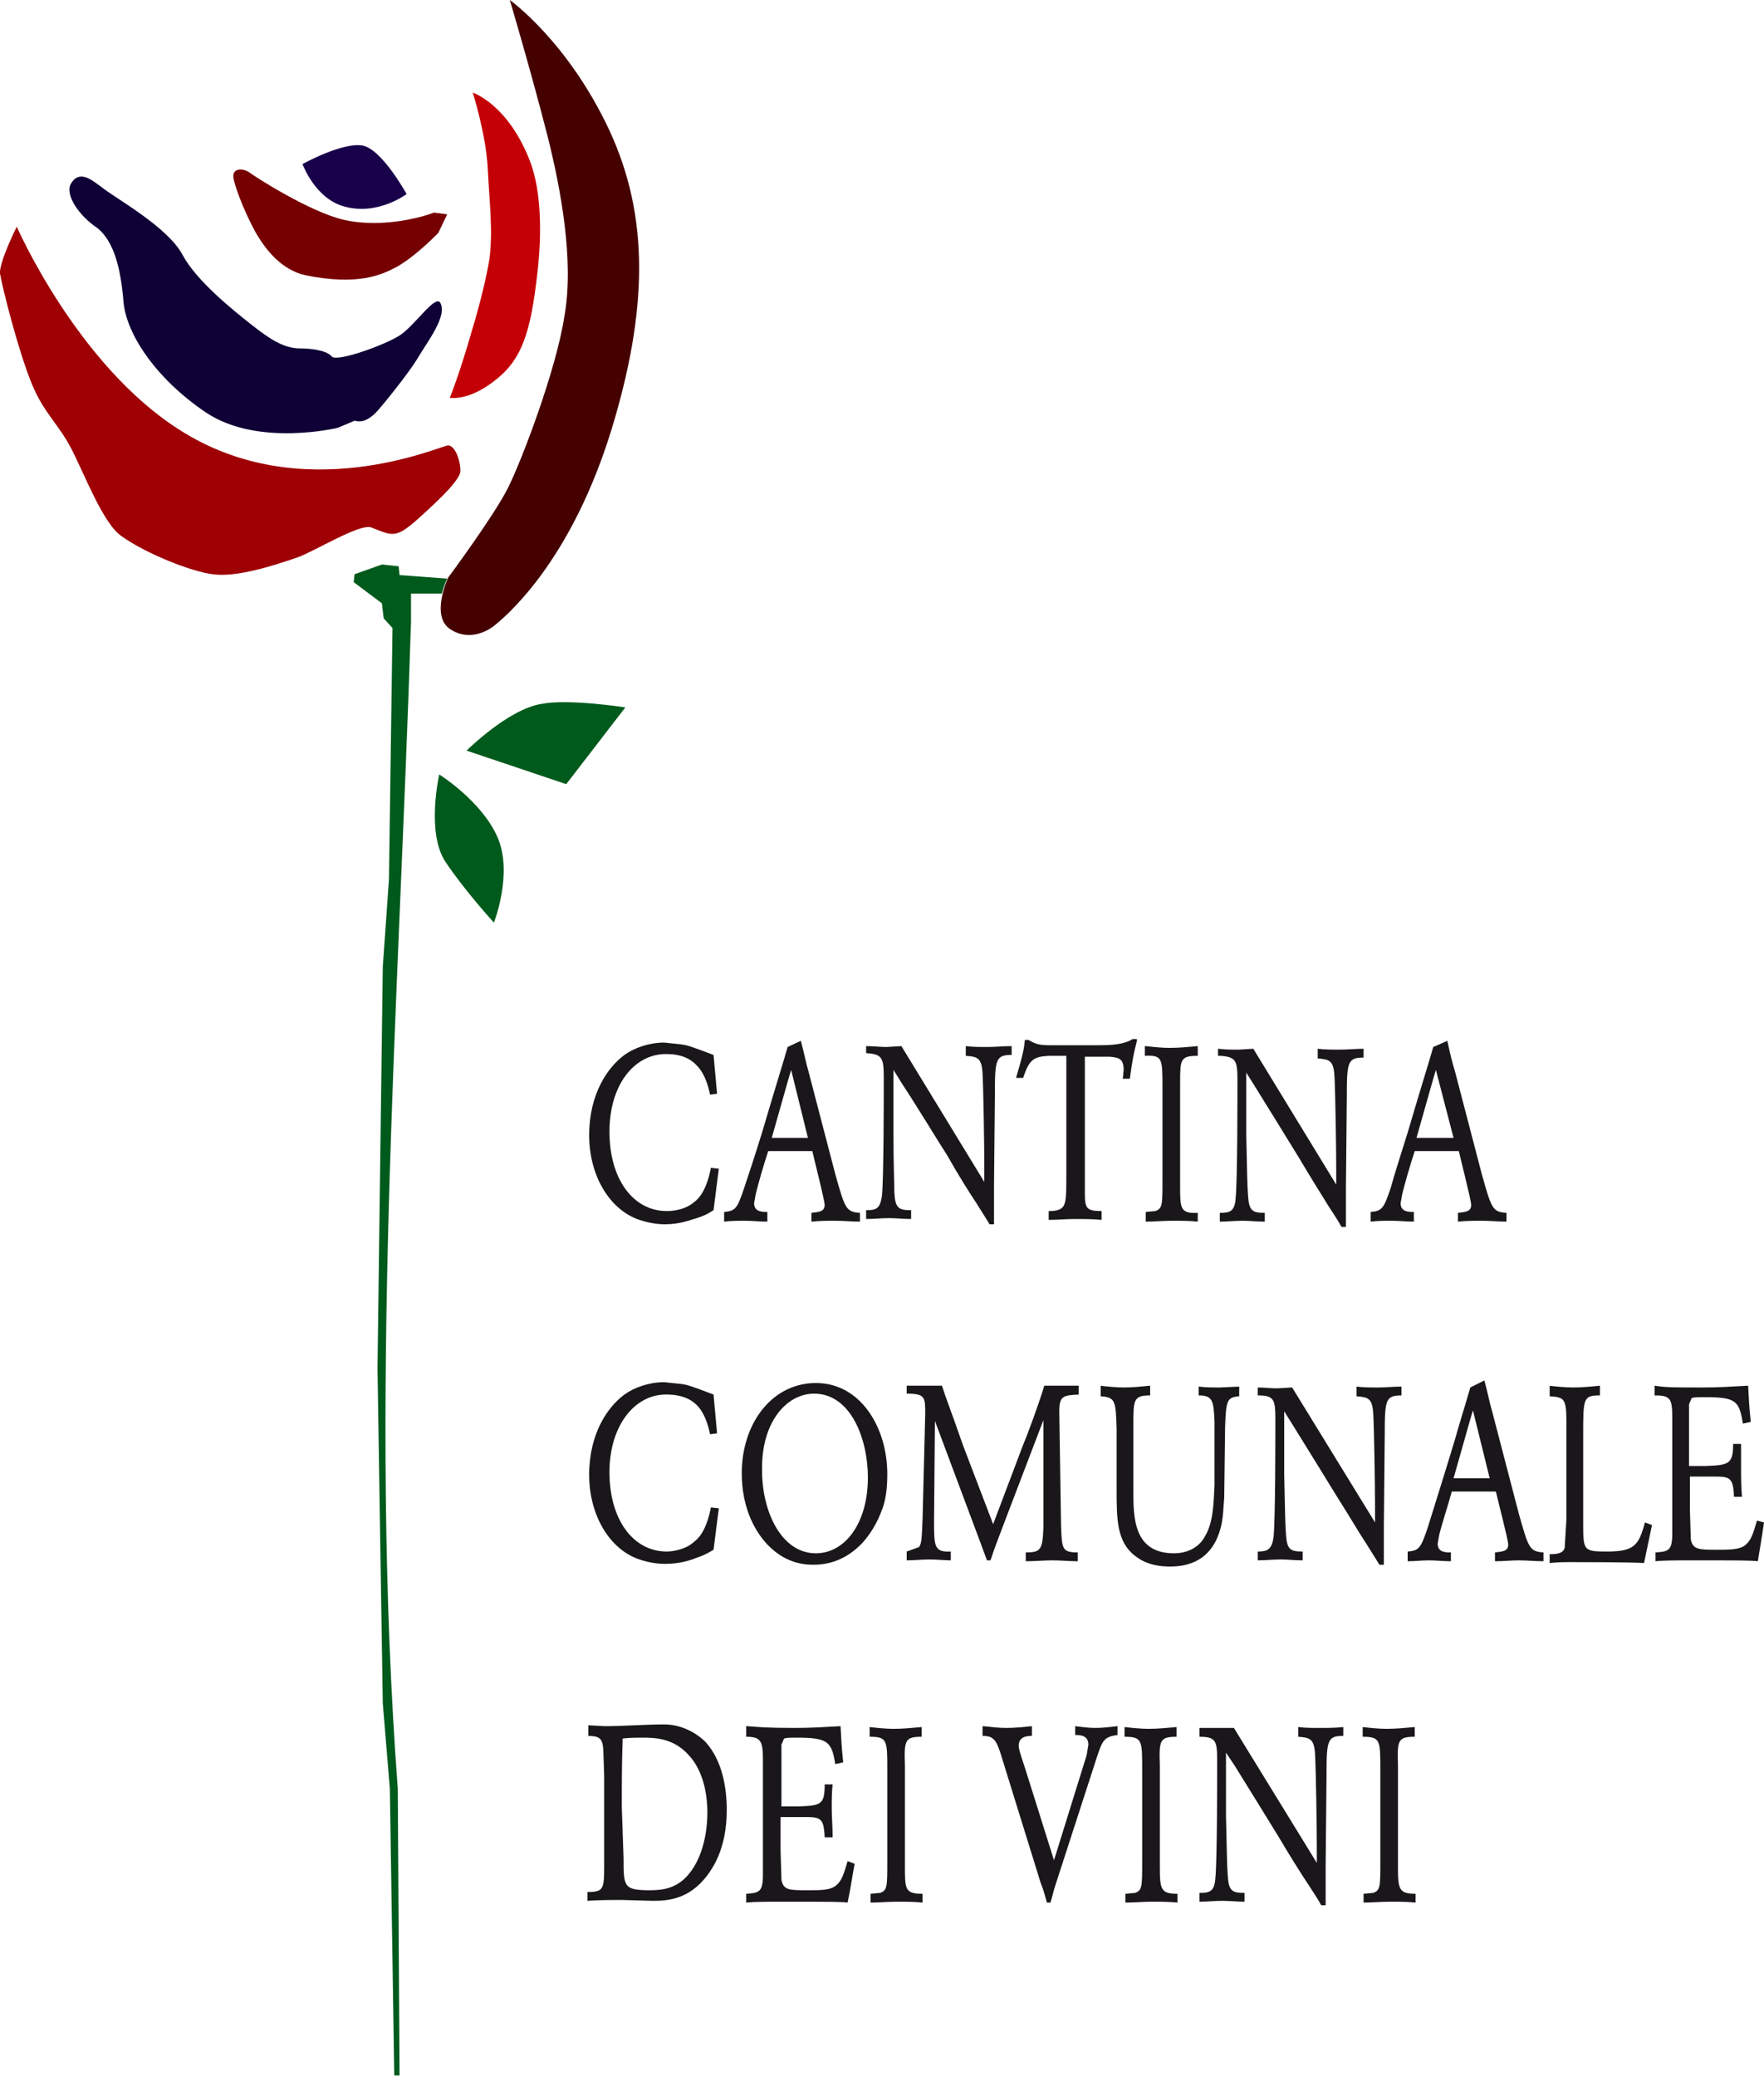 <?xml version="1.0" encoding="utf-8"?>
<!-- Generator: Adobe Illustrator 22.1.0, SVG Export Plug-In . SVG Version: 6.00 Build 0)  -->
<svg version="1.1" id="Livello_1" xmlns="http://www.w3.org/2000/svg" xmlns:xlink="http://www.w3.org/1999/xlink" x="0px" y="0px"
	 viewBox="0 0 200 235.4" style="enable-background:new 0 0 200 235.4;" xml:space="preserve">
<style type="text/css">
	.st0{fill:#9E0004;}
	.st1{fill:#0F0035;}
	.st2{fill:#760000;}
	.st3{fill:#18004A;}
	.st4{fill:#C40006;}
	.st5{fill:#450000;}
	.st6{fill:#005A1C;}
	.st7{fill:#1A171B;}
</style>
<g>
	<path class="st0" d="M1.9,25.7c0,0-2,4-1.9,5.3c0.2,1.3,2,8.6,3.6,12.5c1.4,3.4,3,4.5,4.5,7.4c1.5,2.9,3.6,8.5,5.7,9.9
		c2.8,2,7.9,4,10.3,4.3c2.7,0.4,7-1,9.6-1.9c1.8-0.6,7.1-3.9,8.4-3.4c2.3,0.9,2.7,1.3,5.1-0.8c1.2-1.1,5-4.4,5-5.6
		c0-1.2-0.6-2.9-1.4-2.9c-0.8,0-16.5,7.2-30.5-1.8C8.7,41.3,1.9,25.7,1.9,25.7"/>
	<path class="st1" d="M8,20.9c1-1.8,2.5-0.4,3.5,0.3c1.6,1.3,7.5,4.5,9.2,7.7c1.6,3,5.9,6.4,7.8,7.9c1.9,1.5,3.6,2.7,5.5,2.7
		c1.2,0,3,0.2,3.6,0.9c0.5,0.7,5.8-1.2,7.6-2.3c1.7-1,4.1-4.7,4.7-3.8c0.9,1.5-1.5,4.5-2.6,6.4c-0.9,1.5-4,5.4-4.8,6.2
		c-0.9,0.8-1.5,1-2.3,0.8l-1.9,0.8c0,0-9,2.2-14.9-1.7c-5.8-3.9-9.1-9-9.4-12.6c-0.3-3.6-1-6.7-2.9-8.3C9,24.5,7.4,22.2,8,20.9"/>
	<path class="st2" d="M26.5,20.3c0.1,0.7,1,3.3,2.4,5.9c1.3,2.3,3.1,4.4,5.7,5c5.9,1.2,8.6,0,10.3-0.9c2-1.1,4.1-3.2,4.8-3.9l1-2.1
		l-1.5-0.2c-0.7,0.3-5.6,1.9-10.3,0.8c-3.8-0.9-9.9-4.8-10.7-5.4C27.4,19,26.2,19.1,26.5,20.3"/>
	<path class="st3" d="M34.3,18.6c0,0,1.4,3.9,4.7,4.8c3.8,1.1,7.1-1.4,7.1-1.4s-2.8-5.1-5-5.5C38.8,16.1,34.3,18.6,34.3,18.6"/>
	<path class="st4" d="M60.1,18.3c-2.5-6.5-6.5-7.8-6.5-7.8s1.5,4.7,1.7,8.6c0.2,4,0.6,7,0.2,10.2c-0.3,2-1.2,5.6-2,8.2
		c-1.4,4.9-2.5,7.6-2.5,7.6s2,0.4,4.9-1.8c2.8-2.1,4.1-4.6,4.9-11.3C61.5,26.8,61.4,21.7,60.1,18.3"/>
	<path class="st5" d="M57.8,0c0,0,2.3,7.7,4.3,15.5c1.5,6,3,14.1,1.9,20.3c-0.9,6-4.8,16.3-6.4,19.5c-1.6,3.2-6.8,10.2-6.8,10.2
		s-2,4.3,0.2,5.8c2.2,1.5,4.4,0.2,5.2-0.5c2.2-1.8,8.8-8.1,13.1-22c4.2-13.7,4.3-24.3-0.2-34C64.4,4.7,57.8,0,57.8,0"/>
	<path class="st6" d="M64.2,88.9l6.7-8.7c0,0-6.4-1-9.5-0.4c-3.8,0.6-8.5,5.3-8.5,5.3L64.2,88.9 M49.8,87.8c0,0-1.5,6.6,0.7,9.9
		c2.2,3.3,5.5,6.9,5.5,6.9s2.2-5.6,0.4-9.7C54.6,90.8,49.8,87.8,49.8,87.8z M50.7,65.6c-0.1,0.2-0.4,0.9-0.6,1.7h-3.5v3.2
		c-1.4,44.1-4.8,88.2-1.5,132.3l0.2,32.5h-0.6l-0.5-32.5l-0.8-9.7l-0.6-38l0.6-45.5l0.7-9.9l0.4-28.5l-1-1.1l-0.2-1.7L40.1,66
		l0.1-0.9l3.1-1.1l1.9,0.2l0.1,1L50.7,65.6z"/>
	<path class="st7" d="M81.5,132.5l-0.9-0.1c-0.5,2.6-1.4,3.5-1.8,3.8c-1.1,1-2.6,1.1-3.2,1.1c-3.8,0-6.5-3.6-6.5-9
		c0-5.3,2.8-8.8,6.4-8.8c0.9,0,2.4,0.1,3.5,1.3c0.9,0.9,1.3,2.3,1.5,3.3l0.8-0.1l-0.4-4.4c-2.9-1.1-3-1.1-3.7-1.2l-1.9-0.2
		c-1.7,0-3.4,0.6-4.5,1.4c-1.9,1.4-4,4.4-4,9.1c0,4.7,2.4,8.5,5.7,9.6c0.9,0.3,1.9,0.5,2.9,0.5c1.7,0,2.9-0.5,3.6-0.7
		c0.9-0.3,1.1-0.4,1.9-0.9L81.5,132.5"/>
	<path class="st7" d="M89.3,118.7c-0.6,2.1-1,3.3-1.8,6l-1.1,3.7c-0.8,2.6-1.5,4.7-2,6.2c-0.8,2.4-1,2.7-2.3,2.8v1.1
		c0.8-0.1,1.6-0.1,2.4-0.1c0.8,0,1.6,0.1,2.5,0.1v-1.1c-0.6,0-1.5,0-1.5-1l0.2-1.1c0.3-1.2,0.9-3.3,1.4-4.8h5
		c0.2,0.9,1.4,5.6,1.4,6.1c0,0.8-0.7,0.8-1.5,0.9v1c1-0.1,1.8-0.1,2.7-0.1c0.9,0,1.9,0.1,2.8,0.1v-1c-1.6-0.1-1.7-0.5-2.8-4.4
		l-3-11.5c-0.4-1.4-0.4-1.7-0.9-3.6L89.3,118.7 M91.6,129h-4.1l1.9-6.7l0.3-1L91.6,129z"/>
	<path class="st7" d="M98.2,118.6c0.9,0,1.5,0.1,2.3,0.1l1.7-0.1l9.4,15.4v-1.8c0-2.2-0.1-8.7-0.2-10.5c-0.1-1.8-0.6-1.9-1.9-2v-1.1
		c0.8,0.1,1.6,0.1,2.5,0.1c0.9,0,1.7-0.1,2.7-0.1v1c-1.8,0-1.9,0.5-1.9,4.4l-0.1,10.4v4.4h-0.5c-0.5-0.8-0.8-1.3-1.5-2.4
		c-0.8-1.2-2-3.1-3.3-5.4c-1.1-1.7-3.2-5.2-5.1-8.1l-1-1.6v7.1c0,4.1,0.1,5.5,0.1,6.8c0.1,1.8,0.5,2,1.9,2v1c-0.9,0-1.7-0.1-2.5-0.1
		c-0.9,0-1.7,0.1-2.6,0.1v-1c1.1,0,1.6-0.1,1.8-1.7c0.2-2.1,0.2-11,0.2-13.2c0-2.3-0.1-2.8-2-2.9V118.6"/>
	<path class="st7" d="M128.9,118c-0.4,1.6-0.5,2.1-0.8,4.3h-0.8l0.1-1c0-1.4-0.7-1.4-1.6-1.5H123v15.5c0,1.7,0.2,2,1.9,2v1
		c-1-0.1-2.1-0.1-3.1-0.1c-0.9,0-1.9,0.1-2.9,0.1v-1c0.8,0,1.4-0.1,1.7-0.6c0.2-0.4,0.3-0.9,0.3-2.9v-14.1h-2
		c-1.7,0.1-2.2,0.4-2.9,2.5h-0.8c0.8-2.7,0.9-3.3,1-4.3h0.4c0.9,0.5,1.2,0.6,2.6,0.6l2.4,0h2.9c1.6,0,3-0.1,3.9-0.7H128.9"/>
	<path class="st7" d="M129.9,118.6c0.9,0.1,1.8,0.2,2.7,0.2c1.1,0,2.1-0.1,3.2-0.2v1.1c-2,0-2,0.4-2,3.2v11.5c0,2.6,0,3.2,2,3.1v1
		c-1-0.1-1.9-0.1-2.9-0.1c-1,0-2,0.1-3,0.1v-1.1l1.1-0.1c0.8-0.3,0.8-0.7,0.8-3.6v-10.4c0-3.3,0-3.7-2-3.6V118.6"/>
	<path class="st7" d="M138.3,119.7c1.9,0.1,2,0.6,2,2.9c0,2.2,0,11.1-0.2,13.2c-0.1,1.6-0.7,1.7-1.8,1.7v1c0.9,0,1.7-0.1,2.6-0.1
		c0.8,0,1.6,0.1,2.5,0.1v-1c-1.4,0-1.8-0.2-1.9-2c-0.1-1.3-0.1-2.7-0.2-6.8v-7.1l1,1.6c1.8,2.9,3.9,6.3,5,8.1
		c1.3,2.2,2.5,4.1,3.3,5.4c0.7,1.1,1,1.5,1.5,2.4h0.5v-4.4l0.1-10.4c0-3.9,0.1-4.4,1.9-4.4v-1c-0.9,0-1.8,0.1-2.7,0.1
		c-0.8,0-1.7,0-2.5-0.1v1.1c1.3,0.1,1.8,0.2,1.9,2c0.1,1.8,0.2,8.3,0.2,10.5v1.8l-9.4-15.4l-1.7,0.1c-0.8,0-1.4,0-2.3-0.1V119.7"/>
	<path class="st7" d="M162.5,118.7c-0.6,2.1-1,3.3-1.8,6l-1.1,3.7c-0.8,2.6-1.5,4.7-1.9,6.2c-0.8,2.4-1,2.7-2.3,2.8v1.1
		c0.8-0.1,1.6-0.1,2.4-0.1c0.8,0,1.6,0.1,2.5,0.1v-1.1c-0.6,0-1.5,0-1.5-1l0.2-1.1c0.3-1.2,0.9-3.3,1.4-4.8h5
		c0.2,0.9,1.4,5.6,1.4,6.1c0,0.8-0.7,0.8-1.5,0.9v1c1-0.1,1.8-0.1,2.7-0.1c1,0,1.9,0.1,2.8,0.1v-1c-1.6-0.1-1.7-0.5-2.8-4.4l-3-11.5
		c-0.4-1.4-0.5-1.7-0.9-3.6L162.5,118.7 M164.8,129h-4.2l1.9-6.7l0.3-1L164.8,129z"/>
	<path class="st7" d="M80.9,175.7c-0.7,0.4-1,0.6-1.9,0.9c-0.7,0.3-2,0.7-3.6,0.7c-1,0-2-0.2-2.9-0.5c-3.3-1.1-5.7-4.9-5.7-9.6
		c0-4.7,2.1-7.7,4-9.1c1.1-0.8,2.8-1.4,4.5-1.4l1.9,0.2c0.7,0.1,0.8,0.1,3.7,1.2l0.4,4.4l-0.8,0.1c-0.2-1-0.6-2.4-1.5-3.3
		c-1.1-1.1-2.6-1.2-3.5-1.2c-3.6,0-6.4,3.6-6.4,8.8c0,5.4,2.7,9,6.5,9c0.6,0,2.2-0.2,3.2-1.2c0.4-0.3,1.3-1.2,1.8-3.8l0.9,0.1
		L80.9,175.7"/>
	<path class="st7" d="M92.2,156.8c-4.9,0.2-8.1,4.8-8.1,10.2c0,1.5,0.2,5.2,2.9,8.1c1.9,2,3.9,2.3,5.2,2.3c1.7,0,3.7-0.5,5.6-2.5
		c0.7-0.8,1.6-2,2.3-4c0.4-1.2,0.5-2.5,0.5-3.8C100.6,161.8,97.5,156.6,92.2,156.8 M92.3,158c4.2,0,6.1,5.2,6.1,9.5
		c0,5.2-2.6,8.6-5.9,8.6c-3.9,0-6.1-4.7-6.1-9.4C86.3,161.2,89.2,158,92.3,158z"/>
	<path class="st7" d="M102.9,157.1l2,0l1.9,0c0.5,1.6,0.8,2.2,2.4,6.8l3.4,8.9l3.4-9c0.6-1.4,1.9-5,2.4-6.7l1.9,0c0.7,0,1.2,0,2,0v1
		c-1.7,0.1-2.2,0.1-2.2,1.9l0.2,13c0.1,2.6,0.1,3,1.9,3v1c-1,0-1.9-0.1-2.9-0.1c-1,0-1.9,0.1-3,0.1v-1c1.7,0,1.9-0.3,2-2.8l0-12.2
		l-4.2,11c-1.1,2.9-1.3,3.4-1.8,4.9h-0.4l-0.7-1.9l-5.2-13.9l-0.1,11.3c0,2.9,0,3.6,1.9,3.5v1c-0.7,0-1.6-0.1-2.4-0.1
		c-0.9,0-1.7,0.1-2.6,0.1v-1l1.4-0.5c0.3-0.5,0.3-0.9,0.4-3.2l0.3-11.9c0-1.9,0-2.3-2.1-2.3V157.1"/>
	<path class="st7" d="M124.7,157.1c0.9,0.1,1.9,0.2,2.8,0.2c0.9,0,1.9-0.1,2.9-0.2v1.1c-1.9,0-1.9,0.5-1.9,3.4v7.4
		c0,3,0,7.1,4.6,7.1c2,0,3.1-1.1,3.5-1.9c1-1.6,1-4,1.1-5.8v-7.2c-0.1-2.4-0.2-3-1.8-3v-1c0.8,0.1,1.6,0.1,2.4,0.1l2.2-0.1v1.1
		c-1.4,0.1-1.5,0.5-1.6,3.5c0,1.2-0.1,6.8-0.1,8c-0.1,1.1-0.1,2.3-0.4,3.4c-0.8,3.1-2.9,4.4-5.7,4.4c-1,0-2.6-0.1-4-1.2
		c-2.1-1.6-2.1-4.2-2.1-7.6v-6.8c-0.1-3.1-0.1-3.6-1.8-3.7V157.1"/>
	<path class="st7" d="M142.5,157.3c0.9,0,1.5,0.1,2.3,0.1l1.7-0.1l9.4,15.3v-1.8c0-2.2-0.1-8.7-0.2-10.5c-0.1-1.8-0.6-1.9-1.9-2
		v-1.1c0.8,0.1,1.6,0.1,2.5,0.1c0.9,0,1.7-0.1,2.6-0.1v1c-1.8,0-1.9,0.5-1.9,4.4l-0.1,10.4v4.4h-0.5c-0.5-0.8-0.8-1.3-1.5-2.4
		c-0.8-1.2-1.9-3.1-3.3-5.3c-1.1-1.8-3.2-5.2-5-8.1l-1-1.6v7.1c0.1,4.1,0.1,5.5,0.2,6.8c0.1,1.8,0.5,2,1.9,2v1
		c-0.9,0-1.7-0.1-2.5-0.1c-0.9,0-1.7,0.1-2.6,0.1v-1c1.1,0,1.6-0.2,1.8-1.7c0.2-2.1,0.2-11,0.2-13.2c0-2.3-0.1-2.8-2-2.8V157.3"/>
	<path class="st7" d="M166.7,157.3c-0.6,2.1-1,3.3-1.8,6.1l-1.1,3.6c-0.8,2.6-1.5,4.8-1.9,6.1c-0.8,2.4-1,2.7-2.3,2.8v1.1
		c0.8,0,1.6-0.1,2.4-0.1c0.8,0,1.6,0.1,2.5,0.1v-1c-0.6,0-1.5,0-1.5-1l0.2-1.1c0.3-1.2,1-3.3,1.4-4.8h5c0.2,0.9,1.4,5.5,1.4,6
		c0,0.8-0.7,0.8-1.5,0.9v1c1,0,1.8-0.1,2.7-0.1c0.9,0,1.9,0.1,2.8,0.1v-1c-1.6-0.1-1.7-0.5-2.8-4.4l-3-11.5
		c-0.4-1.4-0.4-1.7-0.9-3.6L166.7,157.3 M168.9,167.6h-4.1l1.9-6.7l0.3-1L168.9,167.6z"/>
	<path class="st7" d="M175.6,157.1c0.9,0.1,1.9,0.2,2.8,0.2c1,0,2-0.1,3-0.2v1.1c-1.9,0-1.9,0.3-1.9,4.5v9.9c0,3.2,0,3.3,2.7,3.3
		c3.1,0,3.6-0.7,4.3-3.3l0.8,0.3l-0.9,4.3c-2.1-0.1-6.6-0.1-8.1-0.1c-1.1,0-1.5,0-2.6,0.1v-1c0.9,0,1.5-0.1,1.7-0.7l0.2-3.3v-10.1
		c0-3.4,0-3.7-1.9-3.8V157.1"/>
	<path class="st7" d="M187.7,158.2c1.8,0,1.9,0.5,1.9,2.7v12.9c0,2-0.4,2.1-1.9,2.2v1c0.9-0.1,2.6-0.1,4-0.1c5.5,0,6.8,0,7.6,0.1
		c0.3-1.9,0.4-2.3,0.7-4.4l-0.8-0.2c-0.4,1.3-0.6,2.3-1.5,2.9c-0.7,0.4-1.7,0.4-3.1,0.4c-1.9,0-2.7,0-2.9-1.2l-0.1-3.3v-3.8h2.5
		c2,0,2.4,0,2.5,2.3h0.9c-0.1-1.3-0.1-2.2-0.1-3.3c0-0.9,0-1.8,0-2.7h-0.9c0,2.3-0.5,2.4-3.1,2.5h-1.9v-7l0.3-0.7
		c0.3-0.1,0.7-0.1,1.5-0.1c3.5,0,3.9,0.4,4.3,3l0.9-0.2c-0.2-1.9-0.2-2.4-0.3-4.1c-1.8,0.1-3.4,0.2-5.1,0.2c-3.5,0-4.2,0-5.5-0.2
		V158.2"/>
	<path class="st7" d="M66.5,196.8c1.4,0,1.8,0.2,1.9,1.5l0.1,3v10.3c0,2.6-0.1,2.9-1.9,2.9v1c1.3-0.1,3.2-0.1,3.8-0.1l3.6,0.1
		c1.6,0,4.1-0.1,6.2-2.9c0.5-0.7,2.2-2.9,2.2-7.4c0-2.5-0.5-5.6-2.4-7.7c-1-1-2.7-2-4.7-2c-2.1,0-4.7,0.2-6.7,0.2l-1.9-0.1V196.8
		 M70.5,204.9c0-2.6,0-5.2,0.1-7.8c0.8-0.1,1.6-0.1,2.4-0.1c1.6,0,3.5,0.2,5.1,2c1.5,1.6,2.1,4.1,2.1,6.5c0,2.8-0.8,5.8-2.6,7.5
		c-1.2,1.1-2.5,1.3-3.9,1.3c-3,0-3-0.4-3-3.6L70.5,204.9z"/>
	<path class="st7" d="M84.7,195.7c1.4,0.1,2.1,0.2,5.5,0.2c1.7,0,3.3-0.1,5.1-0.2c0.1,1.7,0.1,2.2,0.3,4.1l-0.9,0.2
		c-0.4-2.5-0.8-3-4.3-3c-0.8,0-1.2,0-1.5,0.1l-0.3,0.7v7h1.9c2.6-0.1,3-0.2,3-2.5h0.9c-0.1,0.9-0.1,1.8-0.1,2.7
		c0,1.1,0.1,1.9,0.1,3.3h-0.9c-0.1-2.3-0.5-2.3-2.5-2.3h-2.5v3.8l0.1,3.3c0.2,1.2,0.9,1.2,2.9,1.2c1.5,0,2.4,0,3.1-0.4
		c0.9-0.6,1.1-1.6,1.5-2.9l0.8,0.3c-0.4,2.1-0.4,2.5-0.8,4.4c-0.8-0.1-2-0.1-7.5-0.1c-1.4,0-3,0-4,0.1v-1c1.5-0.1,1.9-0.2,1.9-2.2
		v-12.9c0-2.2-0.2-2.7-1.9-2.7V195.7"/>
	<path class="st7" d="M98.6,195.8c0.9,0.1,1.8,0.2,2.7,0.2c1.1,0,2.1-0.1,3.2-0.2v1.1c-1.9,0-2,0.4-1.9,3.2v11.5c0,2.6,0,3.1,2,3.1
		v1c-1-0.1-1.9-0.1-2.9-0.1c-1,0-2,0.1-3,0.1v-1l1.1-0.1c0.8-0.3,0.8-0.7,0.8-3.6v-10.4c0-3.3,0-3.7-2-3.7V195.8"/>
	<path class="st7" d="M111.5,195.7c0.9,0.1,1.7,0.2,2.6,0.2c1,0,1.9-0.1,2.9-0.2v1.1c-0.6,0-1.5,0.1-1.5,1.1c0,0.4,0.2,1,0.7,2.5
		l3.3,10.5l2.3-7.4c0.4-1.3,1-3.2,1.4-4.5l0.2-1.2c0-1.1-1-1.1-1.5-1.1v-1c0.8,0.1,1.5,0.2,2.3,0.2c0.8,0,1.6-0.1,2.5-0.2v1
		c-1.5,0.2-1.7,0.6-2.3,2.4l-4.7,14.5c-0.3,0.9-0.3,1.1-0.6,2.1h-0.4c-0.3-1-0.3-1.2-0.7-2.2l-4.4-14.2c-0.6-2-0.9-2.5-2.2-2.5
		V195.7"/>
	<path class="st7" d="M127.5,195.8c0.9,0.1,1.8,0.2,2.7,0.2c1.1,0,2.1-0.1,3.2-0.2v1.1c-1.9,0-2,0.4-1.9,3.2v11.5
		c0,2.6,0.1,3.1,2,3.1v1c-1-0.1-1.9-0.1-2.9-0.1c-1,0-2,0.1-3,0.1v-1l1.1-0.1c0.8-0.3,0.8-0.7,0.8-3.6v-10.4c0-3.3,0-3.7-2-3.7
		V195.8"/>
	<path class="st7" d="M135.9,195.9c0.9,0,1.5,0,2.3,0l1.7,0l9.4,15.3v-1.8c0-2.2-0.1-8.7-0.2-10.5c-0.1-1.8-0.6-1.9-1.9-2v-1.1
		c0.8,0.1,1.6,0.1,2.4,0.1c0.9,0,1.8,0,2.7-0.1v1c-1.8,0-1.9,0.5-1.9,4.4l-0.1,10.4v4.4h-0.5c-0.5-0.9-0.8-1.3-1.5-2.4
		c-0.8-1.2-2-3.1-3.3-5.3c-1.1-1.8-3.2-5.2-5-8.1l-1-1.5v7.1c0.1,4,0.1,5.5,0.2,6.8c0.1,1.8,0.5,2,1.9,2v1c-0.9,0-1.7-0.1-2.5-0.1
		c-0.9,0-1.7,0.1-2.6,0.1v-1c1.1,0,1.7-0.1,1.8-1.7c0.2-2.1,0.2-11,0.2-13.2c0-2.3-0.1-2.8-2-2.8V195.9"/>
	<path class="st7" d="M154.5,195.8c0.9,0.1,1.8,0.2,2.7,0.2c1.1,0,2.1-0.1,3.2-0.2v1.1c-1.9,0-2,0.4-1.9,3.2v11.5
		c0,2.6,0.1,3.1,2,3.1v1c-1-0.1-1.9-0.1-2.9-0.1c-1,0-2,0.1-3,0.1v-1l1.1-0.1c0.8-0.3,0.8-0.7,0.8-3.6v-10.4c0-3.3,0-3.7-2-3.7
		V195.8"/>
</g>
</svg>
